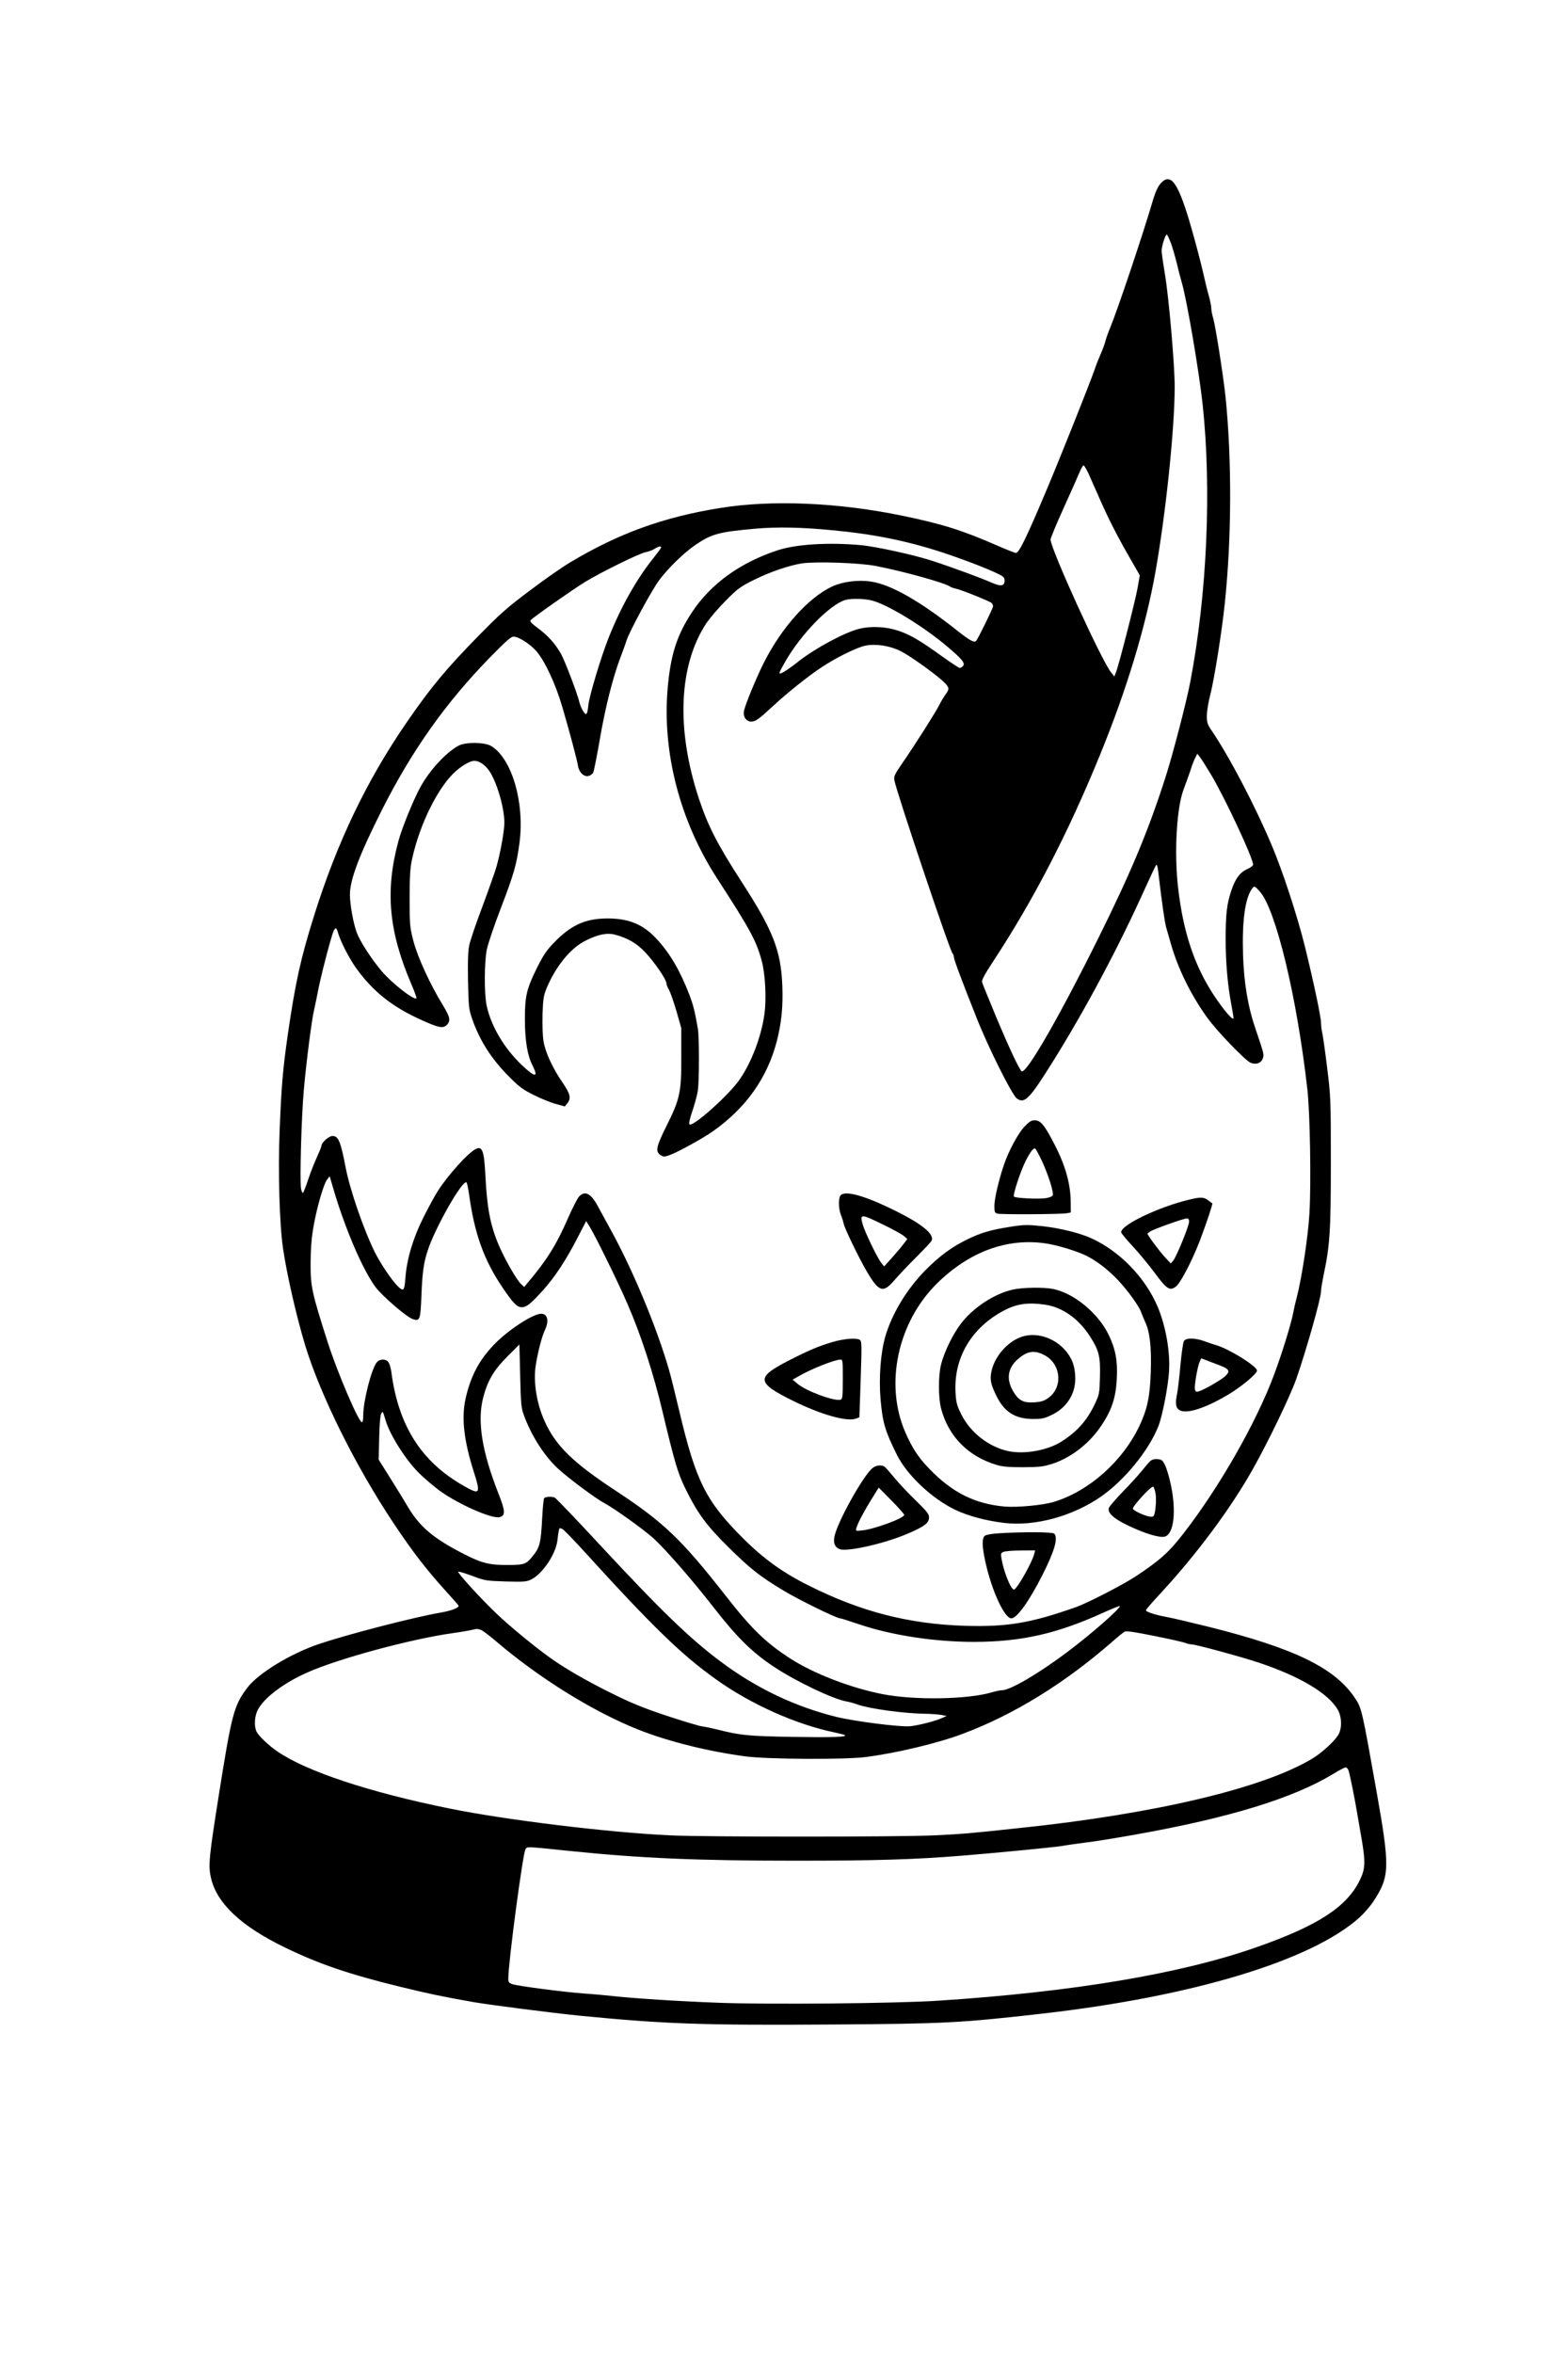 <?xml version="1.0" encoding="UTF-8" standalone="yes"?>
<svg version="1.0" xmlns="http://www.w3.org/2000/svg" width="900pt" height="1350pt" viewBox="0 0 1200 1800" preserveAspectRatio="xMidYMid meet">
  <g transform="translate(0,1800) scale(0.1,-0.1)" fill="#000000" stroke="none">
    <path d="M8881 16595 c-20 -23 -39 -64 -56 -122 -78 -266 -273 -846 -328 -978
-16 -38 -33 -87 -38 -107 -5 -21 -21 -63 -35 -95 -14 -32 -36 -87 -48 -123
-38 -109 -258 -661 -361 -905 -157 -373 -216 -495 -240 -495 -7 0 -71 25 -142
56 -267 117 -423 166 -728 229 -489 101 -997 123 -1393 59 -432 -69 -775 -193
-1145 -414 -60 -35 -199 -132 -310 -216 -174 -130 -228 -178 -392 -345 -251
-256 -366 -394 -552 -664 -308 -448 -533 -917 -711 -1485 -102 -326 -142 -508
-201 -915 -37 -262 -47 -379 -61 -725 -13 -309 -1 -718 26 -900 29 -200 103
-521 169 -740 118 -386 388 -930 679 -1365 145 -218 249 -352 403 -522 51 -56
93 -104 93 -107 0 -16 -56 -38 -133 -51 -208 -36 -708 -165 -932 -240 -223
-75 -470 -226 -554 -338 -101 -135 -118 -199 -216 -817 -75 -474 -82 -539 -61
-633 44 -197 231 -373 571 -537 263 -127 488 -203 880 -299 217 -53 323 -75
555 -116 125 -22 602 -83 820 -105 644 -63 940 -74 1935 -67 861 6 976 12
1600 83 1160 132 2068 408 2432 738 34 31 82 87 106 124 123 189 125 255 22
837 -111 623 -114 639 -164 713 -153 232 -462 382 -1116 546 -143 35 -289 70
-325 76 -87 16 -160 39 -160 52 0 5 47 60 104 121 280 301 545 657 716 962
120 214 283 553 330 685 77 220 190 619 190 673 0 16 9 70 19 120 49 228 56
342 56 867 0 480 -1 502 -28 720 -15 124 -32 243 -37 265 -5 22 -10 57 -10 78
0 47 -54 302 -121 577 -60 243 -173 588 -259 790 -128 302 -319 666 -453 865
-37 54 -41 66 -41 120 0 33 12 106 27 163 30 117 89 485 111 702 52 496 54
1094 5 1575 -16 153 -77 544 -94 599 -8 27 -15 62 -15 79 0 16 -9 59 -19 95
-11 37 -31 121 -46 187 -15 66 -54 215 -87 330 -100 348 -157 431 -237 340z
m79 -452 c12 -32 32 -100 45 -153 12 -52 30 -120 39 -150 40 -138 132 -678
160 -935 69 -646 34 -1448 -95 -2123 -28 -148 -132 -548 -186 -717 -133 -417
-267 -738 -519 -1245 -299 -602 -549 -1036 -585 -1015 -18 12 -98 183 -198
422 -54 131 -102 247 -105 259 -5 15 17 56 85 160 304 462 573 980 814 1571
207 504 354 990 429 1415 79 448 146 1093 146 1409 0 168 -44 678 -75 864 -14
83 -25 162 -25 176 0 38 30 130 40 124 5 -3 18 -31 30 -62z m-630 -1765 c16
-35 56 -126 90 -203 66 -150 134 -283 238 -463 l65 -113 -17 -97 c-17 -96
-143 -590 -166 -647 l-12 -30 -24 30 c-73 89 -464 947 -464 1018 0 10 44 117
98 236 54 119 109 242 122 274 13 31 28 57 32 57 5 0 22 -28 38 -62z m-1962
-434 c320 -30 572 -81 847 -171 191 -63 403 -147 453 -179 17 -11 22 -23 20
-42 -4 -37 -32 -39 -104 -7 -69 31 -308 119 -444 163 -138 46 -439 112 -555
122 -244 22 -494 7 -635 -40 -285 -94 -509 -255 -653 -472 -117 -176 -166
-329 -188 -592 -40 -488 95 -1005 376 -1441 260 -401 305 -485 346 -641 26
-101 35 -282 20 -397 -23 -171 -97 -369 -189 -503 -79 -117 -361 -369 -385
-345 -6 6 1 41 21 99 17 50 36 119 42 154 12 74 12 412 1 478 -24 138 -36 182
-63 255 -73 190 -152 325 -256 436 -101 108 -210 153 -372 153 -170 0 -282
-51 -413 -188 -55 -57 -80 -95 -128 -191 -80 -162 -92 -216 -92 -395 1 -162
19 -274 59 -352 47 -93 20 -92 -80 2 -138 131 -238 300 -272 459 -19 92 -18
331 2 429 9 42 56 183 106 312 102 267 122 336 144 505 40 304 -58 640 -215
737 -49 31 -197 33 -251 4 -97 -52 -223 -189 -295 -321 -52 -97 -137 -304
-165 -406 -104 -383 -76 -693 100 -1102 23 -54 40 -101 37 -104 -18 -17 -188
116 -266 208 -75 88 -166 228 -190 293 -27 72 -52 213 -53 290 -1 115 73 309
248 656 229 452 484 812 821 1158 122 125 164 162 183 162 38 0 122 -53 172
-108 66 -74 149 -250 202 -432 54 -184 112 -401 120 -451 8 -48 46 -84 80 -75
14 3 30 15 36 25 5 11 28 124 50 253 44 255 101 478 160 633 21 55 41 111 45
125 18 62 192 384 250 462 72 96 190 210 278 270 123 84 179 99 462 124 165
14 345 11 583 -12z m-1308 -131 c0 -5 -25 -39 -56 -78 -132 -164 -254 -380
-347 -616 -57 -143 -146 -439 -154 -511 -8 -78 -16 -87 -41 -47 -11 19 -24 48
-27 64 -15 65 -109 313 -140 370 -44 79 -101 143 -180 201 -46 34 -62 51 -55
59 18 21 327 238 417 293 127 77 422 222 465 228 20 4 49 14 65 24 30 20 53
25 53 13z m1645 -143 c220 -43 534 -131 569 -159 6 -4 25 -11 41 -14 35 -6
254 -94 273 -109 6 -6 12 -17 12 -26 0 -14 -115 -249 -130 -265 -14 -16 -50 4
-148 82 -285 225 -503 349 -656 372 -98 15 -215 0 -294 -36 -184 -84 -395
-320 -531 -594 -55 -111 -138 -312 -147 -359 -9 -44 17 -82 55 -82 33 0 57 17
165 117 105 98 272 232 373 298 114 76 272 153 336 166 81 16 190 -1 272 -43
70 -35 264 -174 327 -234 44 -42 46 -54 14 -97 -13 -18 -34 -52 -46 -77 -29
-58 -185 -304 -279 -440 -65 -95 -72 -108 -66 -140 17 -92 424 -1303 445
-1324 6 -6 10 -18 10 -27 0 -18 58 -174 173 -463 90 -228 272 -593 309 -619
59 -43 96 -6 275 281 252 403 508 885 708 1330 43 95 81 175 85 177 4 3 11
-21 14 -53 29 -244 49 -384 61 -427 8 -27 24 -84 36 -125 53 -187 151 -388
276 -562 72 -102 293 -331 334 -348 41 -17 81 -3 93 33 11 30 10 33 -53 219
-60 173 -91 356 -98 573 -8 263 16 439 72 511 15 18 17 17 55 -24 123 -135
285 -805 365 -1512 21 -182 30 -727 16 -955 -10 -175 -59 -496 -97 -640 -9
-33 -20 -82 -25 -108 -13 -78 -87 -320 -148 -482 -136 -366 -419 -862 -694
-1216 -113 -146 -180 -205 -367 -329 -98 -64 -367 -203 -455 -234 -348 -123
-529 -153 -855 -143 -426 14 -793 108 -1191 308 -197 98 -346 205 -500 359
-286 285 -362 435 -489 970 -33 140 -69 285 -81 324 -92 318 -271 750 -439
1057 -40 74 -89 162 -107 196 -51 94 -97 117 -141 70 -13 -13 -51 -89 -86
-168 -88 -202 -163 -321 -305 -489 l-29 -35 -26 24 c-33 31 -125 192 -169 296
-65 153 -90 286 -102 530 -10 194 -24 232 -76 204 -60 -31 -211 -199 -287
-318 -23 -35 -73 -127 -112 -205 -78 -155 -126 -315 -137 -458 -8 -104 -14
-111 -58 -68 -44 42 -131 171 -175 258 -87 175 -192 480 -225 652 -38 199 -55
240 -101 240 -27 0 -84 -51 -84 -75 0 -7 -16 -46 -35 -88 -19 -41 -49 -117
-66 -169 -17 -51 -35 -97 -39 -102 -5 -5 -12 9 -16 30 -11 57 3 554 21 754 19
215 61 546 80 620 7 30 20 96 30 145 18 99 99 410 117 450 16 35 23 32 37 -17
19 -64 85 -192 136 -263 127 -178 277 -298 503 -399 128 -58 163 -65 191 -37
32 32 26 60 -30 152 -98 160 -193 367 -225 490 -28 109 -29 123 -29 329 0 172
4 232 19 300 59 270 203 558 338 674 51 44 109 76 138 76 35 0 79 -28 110 -71
60 -83 120 -285 120 -403 0 -63 -32 -239 -62 -341 -11 -38 -60 -176 -108 -305
-49 -129 -94 -263 -100 -296 -8 -40 -11 -134 -8 -270 4 -195 6 -214 31 -287
59 -169 148 -309 287 -447 72 -73 103 -96 186 -137 54 -27 130 -58 168 -68
l69 -19 18 23 c32 39 24 73 -38 163 -74 108 -129 227 -143 311 -7 40 -10 124
-8 205 4 120 8 145 31 202 71 169 183 307 298 364 97 49 165 62 226 46 98 -26
168 -67 233 -137 70 -75 160 -206 160 -234 0 -10 9 -33 20 -51 10 -18 36 -92
57 -163 l37 -130 0 -220 c1 -271 -10 -322 -114 -530 -78 -156 -86 -194 -45
-221 24 -15 29 -15 73 1 67 25 255 129 331 183 252 179 413 407 486 687 36
139 49 270 42 429 -11 265 -70 417 -308 785 -190 294 -260 431 -330 641 -176
533 -155 1020 57 1343 27 39 93 117 149 173 90 91 111 106 213 157 120 60 268
111 367 127 107 16 446 5 570 -20z m-24 -266 c126 -37 387 -197 565 -347 118
-100 143 -130 124 -152 -7 -8 -18 -15 -25 -15 -6 0 -65 39 -131 86 -173 125
-249 169 -339 199 -92 31 -204 37 -295 16 -113 -27 -342 -150 -472 -253 -37
-30 -86 -64 -108 -77 -48 -27 -47 -21 12 82 121 209 338 431 456 467 46 14
156 11 213 -6z m2585 -1326 c104 -172 324 -642 324 -692 0 -8 -20 -24 -44 -34
-56 -25 -92 -73 -122 -163 -35 -103 -44 -179 -44 -379 0 -175 16 -355 45 -503
8 -43 15 -86 15 -95 -1 -25 -71 56 -146 168 -152 229 -239 487 -278 830 -31
267 -11 615 43 753 15 40 38 104 51 142 12 39 29 83 38 99 l15 30 18 -23 c11
-13 49 -73 85 -133z m-6595 -3520 c73 -184 144 -324 203 -404 53 -70 237 -229
285 -245 54 -18 59 -6 66 176 7 181 17 252 47 345 56 175 266 545 298 525 4
-3 13 -44 20 -92 40 -295 112 -498 251 -705 87 -129 115 -158 153 -158 36 1
66 24 161 129 90 100 174 227 260 393 l71 137 26 -42 c44 -70 222 -433 292
-596 102 -235 197 -527 266 -818 95 -397 116 -468 174 -588 93 -190 162 -284
328 -448 171 -169 241 -224 423 -334 118 -71 407 -213 435 -213 6 0 70 -20
143 -45 251 -85 578 -135 879 -135 363 0 637 62 993 224 66 30 122 52 124 50
13 -12 -216 -213 -404 -354 -217 -163 -434 -290 -496 -290 -14 0 -48 -7 -75
-15 -185 -56 -598 -63 -844 -14 -243 48 -524 157 -701 271 -188 121 -299 229
-497 483 -338 431 -473 560 -841 802 -326 214 -458 343 -543 531 -61 134 -88
304 -68 427 16 104 48 224 70 270 34 71 21 125 -29 125 -63 0 -261 -130 -364
-240 -113 -119 -174 -237 -213 -405 -34 -149 -15 -322 62 -564 54 -171 48
-179 -80 -106 -323 184 -498 461 -551 870 -4 28 -13 60 -21 73 -18 28 -64 29
-89 2 -40 -44 -105 -295 -105 -406 0 -30 -4 -54 -10 -54 -25 0 -188 380 -263
615 -121 378 -131 425 -130 605 1 110 7 190 22 275 26 150 78 328 104 361 l20
26 43 -146 c24 -80 71 -214 105 -298z m1338 -1383 c58 -160 158 -315 265 -413
84 -76 283 -224 352 -261 77 -41 291 -195 371 -265 95 -86 299 -320 465 -533
179 -230 294 -343 460 -453 168 -112 456 -249 557 -266 20 -3 59 -14 86 -24
90 -32 362 -69 520 -70 44 -1 98 -5 120 -9 l40 -8 -39 -17 c-50 -22 -165 -52
-236 -61 -71 -9 -425 36 -569 71 -315 78 -612 219 -880 419 -240 178 -466 397
-943 911 -174 188 -324 344 -333 348 -27 10 -73 7 -81 -6 -4 -6 -11 -78 -15
-158 -9 -173 -18 -215 -62 -271 -57 -75 -70 -80 -193 -81 -147 -1 -204 13
-338 81 -236 120 -343 209 -435 365 -26 44 -87 144 -135 220 l-88 140 4 165
c2 102 8 174 15 186 13 22 11 25 34 -50 33 -112 152 -300 253 -401 39 -39 109
-99 156 -134 139 -103 404 -221 463 -206 46 11 45 45 -6 175 -129 326 -167
562 -118 744 33 127 83 210 186 312 l90 90 6 -240 c5 -213 8 -247 28 -300z
m294 -871 c9 -3 78 -74 154 -157 541 -595 756 -803 1023 -994 267 -191 613
-345 908 -406 41 -9 76 -18 79 -21 14 -14 -98 -18 -399 -13 -340 6 -397 11
-573 55 -44 11 -100 23 -125 26 -25 4 -148 41 -275 83 -182 61 -271 98 -425
175 -193 96 -350 187 -465 270 -115 82 -309 242 -403 332 -126 120 -307 319
-295 323 6 2 55 -13 109 -33 95 -36 105 -37 255 -42 142 -4 159 -2 196 16 87
45 187 194 199 299 7 60 13 93 18 93 3 0 11 -3 19 -6z m-621 -773 c13 -5 64
-44 114 -86 328 -281 748 -542 1096 -679 228 -89 522 -163 813 -202 163 -22
761 -26 920 -5 230 29 550 105 741 177 389 145 781 386 1146 705 42 37 85 72
95 77 13 7 76 -2 228 -33 116 -23 223 -47 238 -54 16 -6 39 -11 51 -11 29 0
390 -98 516 -141 309 -104 524 -232 597 -356 33 -57 35 -146 4 -196 -30 -49
-127 -138 -198 -180 -374 -226 -1199 -422 -2239 -531 -399 -43 -431 -45 -649
-56 -268 -13 -1766 -13 -2030 0 -478 23 -1249 117 -1684 205 -616 125 -1096
284 -1320 438 -63 43 -140 116 -157 149 -20 39 -17 115 7 164 45 93 200 211
386 292 238 105 781 252 1102 298 58 8 122 19 141 23 48 12 55 12 82 2z m6638
-1073 c9 -24 49 -220 69 -343 7 -38 21 -122 32 -185 30 -176 28 -229 -16 -316
-100 -204 -325 -348 -795 -512 -580 -203 -1403 -340 -2430 -407 -313 -21
-1299 -30 -1675 -16 -301 11 -647 33 -820 52 -55 6 -152 15 -215 19 -152 11
-506 57 -547 71 -28 9 -33 15 -33 42 0 125 110 949 131 990 13 22 -5 23 334
-12 543 -56 977 -75 1735 -75 612 0 908 9 1280 39 278 23 700 64 760 74 30 6
111 17 180 26 69 8 240 36 380 61 714 127 1204 277 1510 462 47 29 91 52 98
52 7 0 17 -10 22 -22z"/>
    <path d="M7839 9380 c-50 -53 -123 -191 -158 -297 -40 -119 -71 -256 -71 -308
0 -46 3 -53 23 -59 29 -8 494 -5 532 3 l30 6 -1 85 c-1 133 -42 278 -122 432
-78 152 -108 188 -153 188 -27 0 -42 -10 -80 -50z m136 -264 c49 -106 90 -237
82 -259 -3 -9 -25 -18 -53 -23 -58 -8 -232 0 -244 12 -11 11 52 200 90 274 34
67 60 101 72 94 6 -4 30 -48 53 -98z"/>
    <path d="M6430 8851 c-15 -28 -12 -100 6 -146 9 -22 18 -52 21 -67 6 -33 116
-261 173 -358 96 -165 128 -176 216 -72 32 37 107 116 166 175 59 59 112 115
117 125 27 53 -86 140 -331 256 -209 99 -344 131 -368 87z m335 -222 c66 -32
133 -69 150 -82 l29 -25 -29 -38 c-16 -22 -56 -69 -89 -106 l-60 -66 -24 31
c-32 42 -127 240 -141 295 -21 78 -14 78 164 -9z"/>
    <path d="M9105 8824 c-236 -56 -525 -194 -525 -250 0 -7 39 -55 87 -106 48
-51 124 -144 170 -205 92 -125 115 -140 161 -106 35 26 119 185 181 343 47
122 104 291 99 295 -2 0 -16 11 -32 23 -33 25 -57 26 -141 6z m-5 -170 c0 -32
-96 -267 -121 -297 l-19 -22 -44 47 c-45 49 -141 178 -134 182 1 1 11 8 20 15
21 16 255 100 281 100 12 1 17 -7 17 -25z"/>
    <path d="M7730 8615 c-147 -23 -222 -45 -325 -95 -120 -58 -211 -125 -322
-236 -142 -144 -257 -333 -308 -509 -36 -125 -50 -318 -36 -481 16 -179 35
-242 126 -425 79 -156 267 -333 446 -419 98 -47 234 -83 373 -100 234 -28 523
50 740 200 181 125 369 355 442 542 31 81 73 298 81 419 9 150 -26 348 -88
494 -95 222 -287 421 -504 521 -88 41 -243 79 -377 94 -116 12 -138 12 -248
-5z m267 -126 c89 -12 244 -59 318 -96 82 -41 166 -106 243 -188 72 -75 165
-205 177 -248 4 -12 18 -44 30 -72 35 -74 48 -192 42 -378 -6 -189 -26 -285
-86 -413 -128 -271 -383 -499 -655 -583 -81 -25 -280 -44 -376 -36 -228 20
-401 106 -576 287 -85 87 -134 162 -186 282 -160 369 -58 843 246 1141 245
239 530 345 823 304z"/>
    <path d="M7752 8135 c-142 -31 -306 -139 -399 -262 -60 -79 -123 -208 -149
-303 -24 -88 -24 -263 -1 -348 57 -212 207 -363 423 -428 45 -14 93 -18 204
-18 129 1 154 4 226 27 136 45 270 146 359 272 90 127 125 227 132 381 7 132
-10 225 -61 330 -79 166 -263 319 -424 353 -71 15 -232 13 -310 -4z m243 -115
c134 -19 257 -105 346 -242 70 -109 81 -154 77 -308 -3 -131 -5 -137 -39 -210
-61 -128 -134 -210 -256 -288 -106 -67 -280 -99 -406 -73 -150 32 -292 143
-361 283 -32 64 -39 89 -43 160 -16 261 112 488 352 623 107 60 192 74 330 55z"/>
    <path d="M7814 7772 c-104 -37 -200 -147 -225 -257 -15 -66 -8 -102 35 -190
61 -126 143 -179 281 -180 71 0 88 4 148 33 79 39 136 103 162 183 24 72 17
177 -18 244 -71 140 -246 217 -383 167z m176 -137 c133 -67 148 -253 27 -333
-31 -21 -55 -27 -106 -30 -83 -4 -118 16 -160 90 -51 89 -38 173 37 239 72 64
126 73 202 34z"/>
    <path d="M6372 7734 c-108 -32 -179 -62 -336 -142 -252 -129 -248 -169 29
-306 218 -108 417 -164 486 -138 l26 10 8 234 c11 331 11 348 -6 359 -26 16
-122 8 -207 -17z m78 -284 c0 -128 -2 -152 -16 -157 -43 -16 -265 65 -330 121
l-38 32 55 31 c91 52 263 120 307 122 22 1 22 0 22 -149z"/>
    <path d="M9060 7740 c-6 -12 -18 -94 -26 -183 -8 -89 -19 -184 -24 -210 -17
-82 -13 -115 15 -133 52 -34 195 11 372 116 102 60 223 161 223 185 0 33 -208
163 -310 194 -19 5 -60 19 -90 30 -75 28 -146 28 -160 1z m309 -199 c40 -22
42 -36 8 -68 -32 -30 -162 -105 -204 -117 -16 -5 -23 -2 -28 13 -7 23 19 178
37 216 l11 24 79 -30 c44 -16 87 -33 97 -38z"/>
    <path d="M8803 6823 c-11 -10 -39 -43 -63 -73 -24 -30 -89 -102 -146 -160 -56
-58 -105 -115 -108 -126 -11 -38 39 -83 149 -135 132 -63 245 -96 282 -83 67
23 86 193 44 394 -12 58 -32 125 -44 150 -19 39 -26 45 -58 48 -23 2 -42 -3
-56 -15z m40 -244 c9 -50 0 -158 -14 -175 -7 -9 -20 -9 -47 -2 -48 13 -112 46
-112 57 0 23 139 173 155 168 5 -2 13 -23 18 -48z"/>
    <path d="M6678 6770 c-67 -52 -257 -390 -289 -512 -15 -57 -3 -93 38 -109 57
-21 335 41 513 116 133 56 170 84 170 127 0 26 -17 47 -104 132 -57 55 -130
133 -161 171 -32 39 -64 76 -73 83 -23 18 -66 15 -94 -8z m242 -359 c0 -24
-225 -108 -319 -118 -53 -6 -53 -6 -47 18 11 39 61 133 118 224 l53 85 98 -99
c53 -54 97 -103 97 -110z"/>
    <path d="M7649 6271 c-59 -4 -102 -11 -113 -20 -22 -19 -21 -80 5 -198 48
-220 146 -433 199 -433 42 0 136 131 236 328 94 185 124 288 92 320 -13 13
-229 14 -419 3z m266 -158 c-16 -66 -134 -273 -155 -273 -24 0 -80 140 -96
240 -6 35 -4 41 17 49 13 5 73 10 133 10 l108 1 -7 -27z"/>
  </g>
</svg>